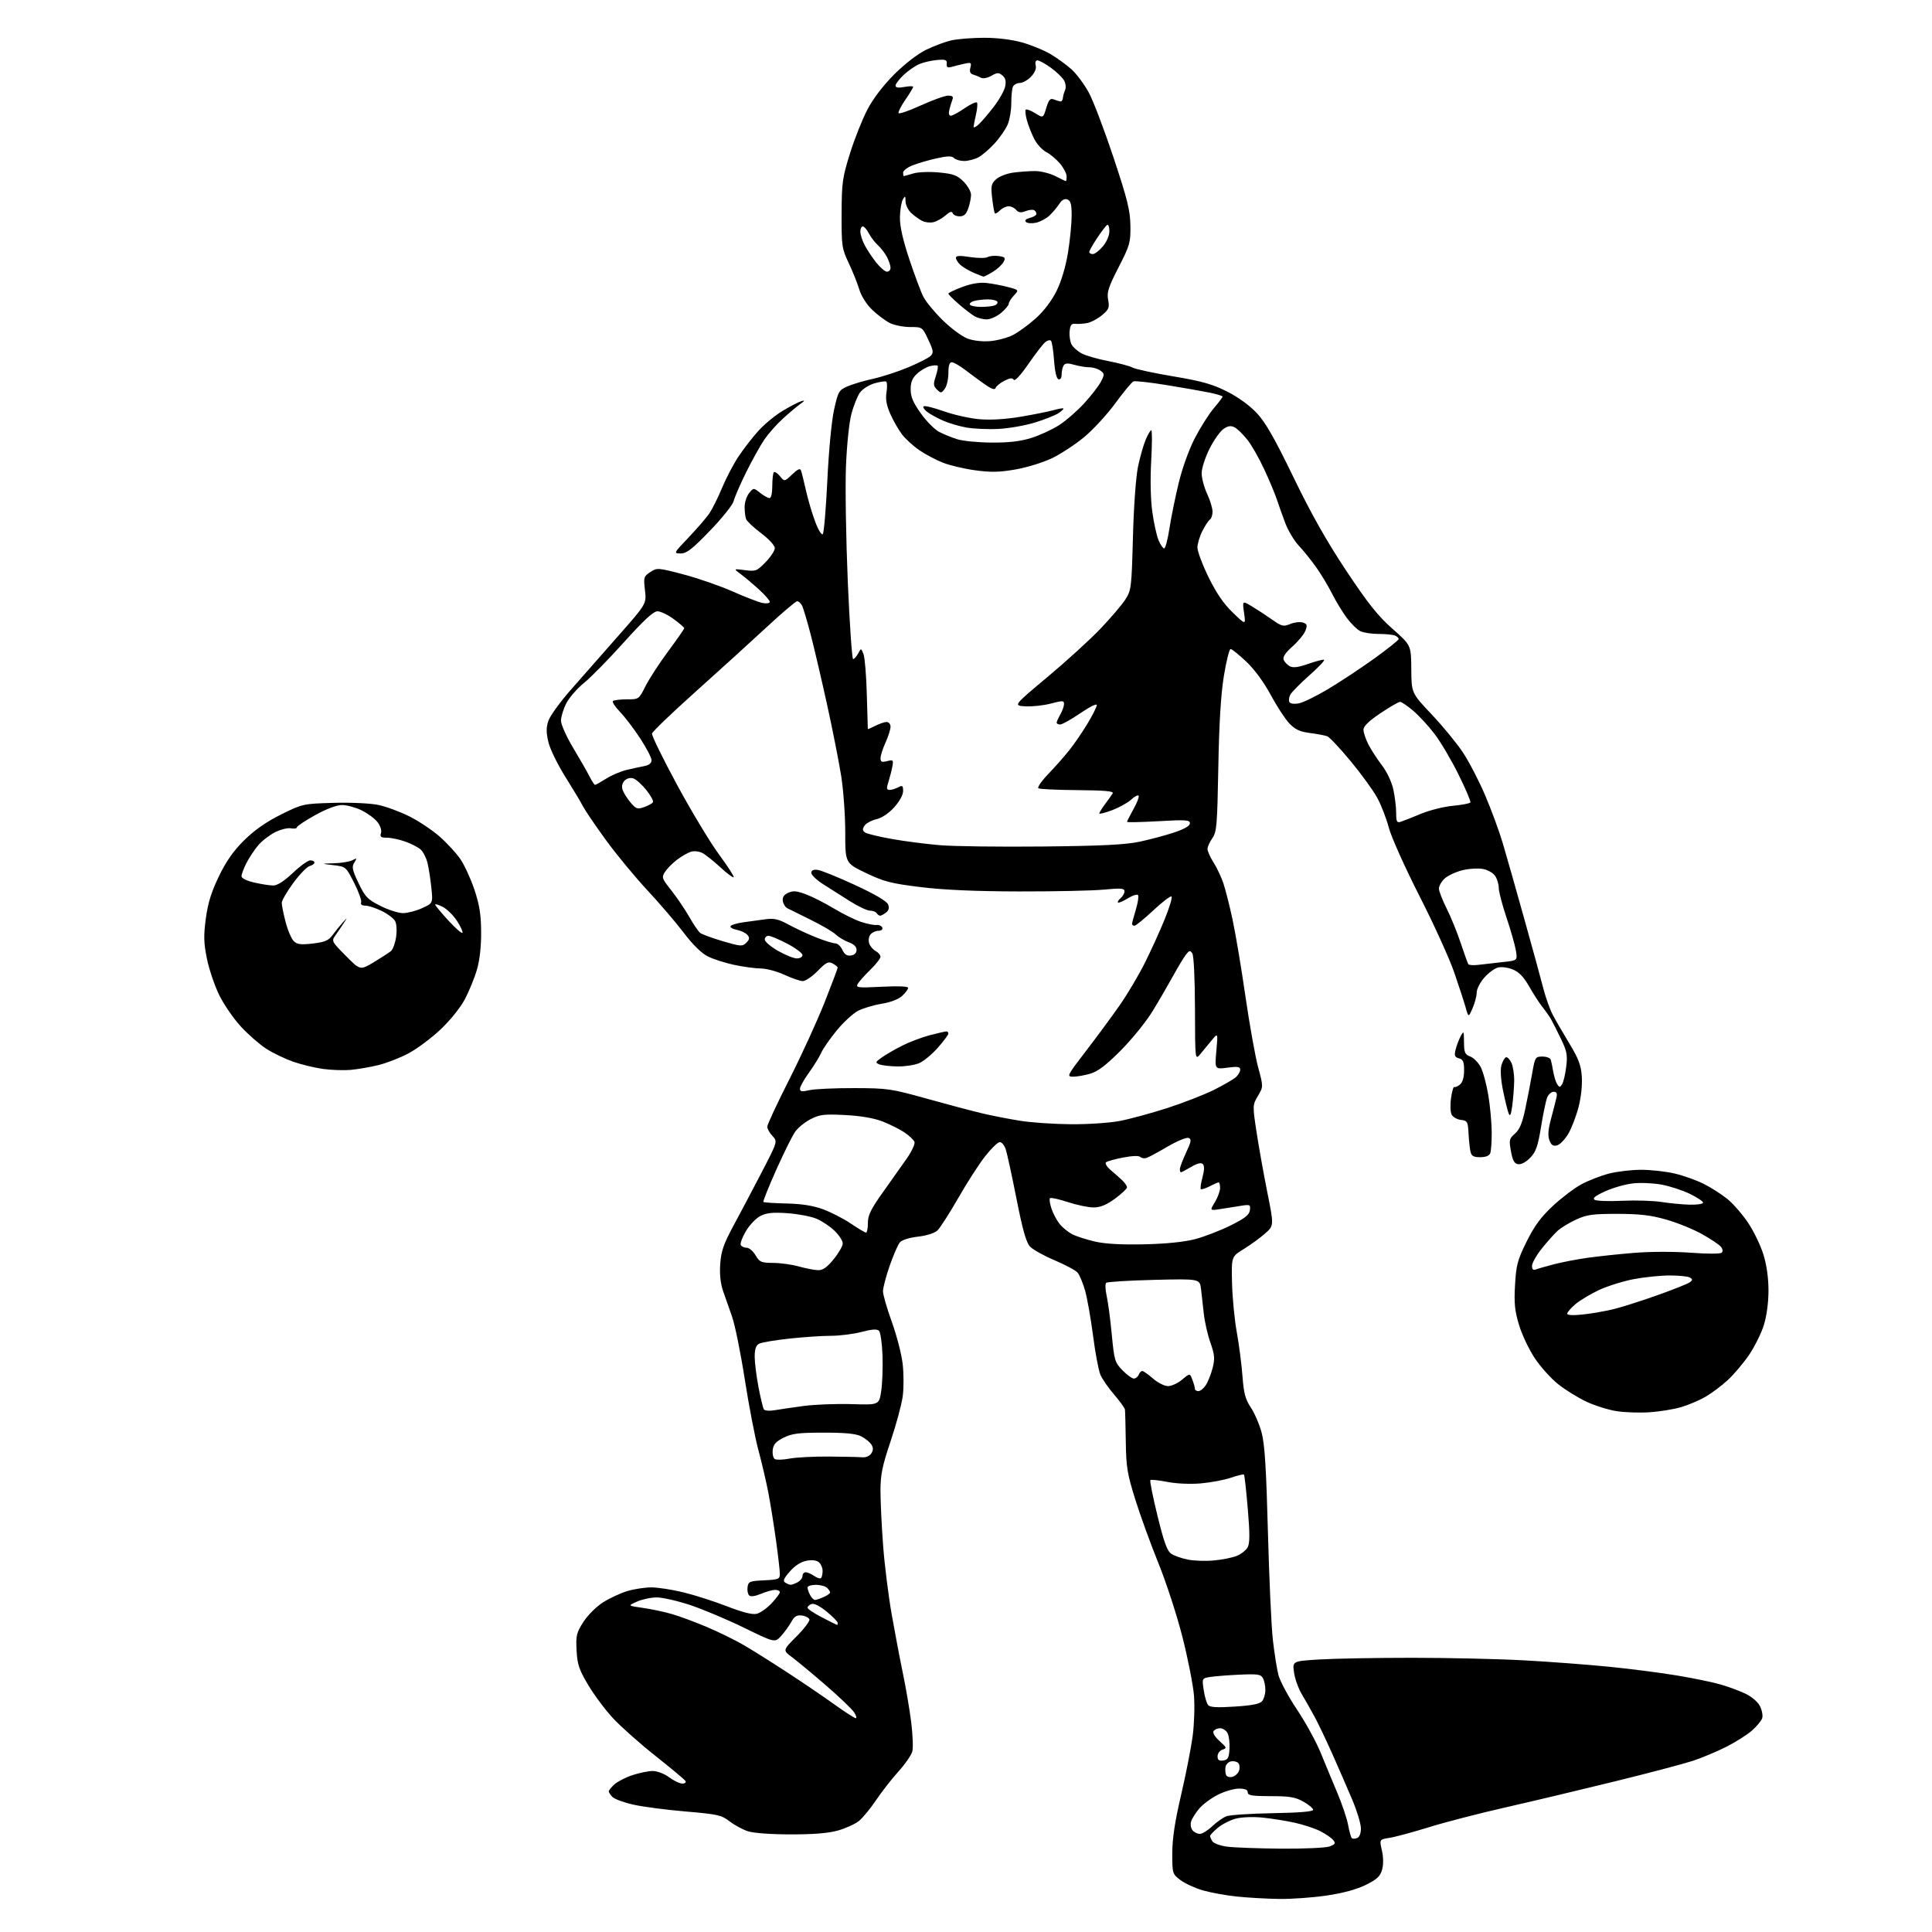 <?xml version="1.0" encoding="UTF-8" standalone="no"?>
<svg 
  version="1.1" 
  xmlns="http://www.w3.org/2000/svg" 
  xmlns:xlink="http://www.w3.org/1999/xlink" 
  xmlns:svg="http://www.w3.org/2000/svg"
  xmlns:rdf="http://www.w3.org/1999/02/22-rdf-syntax-ns#"
  xmlns:cc="http://creativecommons.org/ns#"
  xmlns:dc="http://purl.org/dc/elements/1.1/"
  viewBox="0 0 768 768"
  width="768"
  height="768"
>
<style>svg {background-color: white; }</style>"
<path stroke="none" fill="black" fill-rule="evenodd" d="M508.50,754.86C503.55,754.79 495.96,754.36 491.63,753.90C487.31,753.45 481.23,752.34 478.13,751.45C475.03,750.55 471.04,748.71 469.25,747.36C466.05,744.93 466.00,744.78 466.00,736.70C466.01,730.87 467.01,724.20 469.48,713.63C471.39,705.45 473.47,694.88 474.10,690.15C474.73,685.41 474.96,678.12 474.62,673.94C474.27,669.76 472.23,659.40 470.09,650.92C467.95,642.44 463.65,629.20 460.53,621.50C457.41,613.80 453.24,602.33 451.27,596.00C448.10,585.86 447.66,583.14 447.52,573.00C447.43,566.67 447.28,560.96 447.18,560.31C447.08,559.66 445.13,556.97 442.85,554.33C440.57,551.69 438.12,548.14 437.41,546.43C436.69,544.72 435.38,537.74 434.50,530.91C433.61,524.09 432.19,516.02 431.33,513.00C430.47,509.98 429.12,506.76 428.33,505.86C427.54,504.96 423.43,502.76 419.20,500.97C414.96,499.18 410.58,496.73 409.45,495.53C407.93,493.92 406.52,488.91 404.05,476.42C402.21,467.12 400.28,458.26 399.76,456.75C399.23,455.24 398.18,454.00 397.42,454.00C396.65,454.00 394.04,456.53 391.61,459.63C389.18,462.72 384.35,470.22 380.88,476.30C377.40,482.37 373.69,488.14 372.62,489.14C371.48,490.20 368.33,491.20 364.89,491.59C361.44,491.98 358.52,492.91 357.70,493.87C356.95,494.77 355.13,498.95 353.66,503.16C352.20,507.37 351.00,511.93 351.00,513.29C351.00,514.65 352.57,520.09 354.48,525.39C356.40,530.68 358.35,538.18 358.81,542.06C359.27,545.94 359.29,551.81 358.84,555.09C358.39,558.37 356.22,566.42 354.01,572.97C350.69,582.84 350.00,586.22 350.00,592.69C350.01,596.99 350.48,606.80 351.06,614.50C351.64,622.20 353.19,634.58 354.51,642.00C355.82,649.42 357.83,660.00 358.98,665.50C360.13,671.00 361.58,679.55 362.20,684.50C362.83,689.45 363.04,694.70 362.67,696.17C362.30,697.64 359.83,701.23 357.17,704.17C354.52,707.10 350.48,712.27 348.20,715.66C345.92,719.04 342.84,722.76 341.37,723.92C339.89,725.09 336.24,726.75 333.24,727.62C329.49,728.71 323.67,729.20 314.47,729.20C306.57,729.20 299.58,728.69 297.32,727.96C295.22,727.28 291.93,725.49 290.00,724.00C286.81,721.52 285.27,721.18 272.50,720.09C264.80,719.44 255.46,718.21 251.74,717.37C248.02,716.53 244.31,715.16 243.49,714.35C242.67,713.53 242.00,712.52 242.00,712.10C242.00,711.69 243.01,710.43 244.25,709.31C245.49,708.19 248.72,706.53 251.43,705.64C254.14,704.74 257.76,704.00 259.48,704.00C261.25,704.00 264.09,705.09 266.00,706.50C267.86,707.88 270.23,709.00 271.25,709.00C272.28,709.00 272.83,708.54 272.48,707.97C272.13,707.40 266.77,702.92 260.57,698.01C254.37,693.10 246.77,686.35 243.68,683.02C240.59,679.68 236.14,673.73 233.80,669.78C230.17,663.67 229.49,661.65 229.20,656.06C228.89,650.14 229.16,649.03 231.91,644.74C233.63,642.07 237.07,638.64 239.74,636.95C242.36,635.29 246.72,633.27 249.43,632.46C252.14,631.66 256.42,631.00 258.93,631.01C261.44,631.01 267.10,631.88 271.50,632.94C275.90,634.00 283.73,636.50 288.90,638.50C295.30,640.98 299.11,641.94 300.84,641.50C302.25,641.15 304.88,639.29 306.70,637.36C308.51,635.43 310.00,633.44 310.00,632.93C310.00,632.42 309.15,632.00 308.12,632.00C307.09,632.00 304.56,632.71 302.49,633.57C300.11,634.56 298.39,634.79 297.78,634.18C297.26,633.66 296.98,632.17 297.17,630.87C297.47,628.70 298.04,628.47 303.75,628.20C309.50,627.93 310.00,627.72 310.00,625.63C310.00,624.37 309.32,618.43 308.49,612.42C307.66,606.42 306.29,597.90 305.45,593.50C304.61,589.10 302.83,581.45 301.49,576.50C300.15,571.55 297.71,558.87 296.06,548.32C294.42,537.77 292.13,526.52 290.98,523.32C289.84,520.12 288.21,515.48 287.37,513.00C286.39,510.08 286.01,506.33 286.31,502.32C286.67,497.36 287.69,494.41 291.52,487.32C294.15,482.47 299.18,472.94 302.71,466.14C309.13,453.77 309.13,453.77 307.07,451.57C305.93,450.36 305.00,448.70 305.00,447.88C305.00,447.05 308.97,438.53 313.83,428.94C318.68,419.35 324.98,405.58 327.83,398.35C330.67,391.12 333.00,384.95 333.00,384.64C333.00,384.33 332.10,383.59 331.00,383.00C329.29,382.09 328.40,382.53 325.04,385.96C322.86,388.18 320.21,390.00 319.14,390.00C318.07,390.00 314.79,388.88 311.85,387.51C308.91,386.14 304.70,385.01 302.50,384.99C300.30,384.98 295.51,384.33 291.86,383.56C288.20,382.78 283.44,381.25 281.28,380.14C278.82,378.89 275.27,375.39 271.82,370.82C268.77,366.79 262.25,359.17 257.32,353.87C252.39,348.58 244.96,339.58 240.81,333.87C236.67,328.17 232.58,322.15 231.73,320.50C230.89,318.85 227.72,313.57 224.70,308.76C221.68,303.95 218.67,297.78 218.01,295.05C217.10,291.25 217.09,289.25 217.98,286.55C218.63,284.61 222.62,279.08 226.86,274.26C231.10,269.44 239.62,259.76 245.79,252.75C257.02,240.01 257.02,240.01 256.38,234.61C255.78,229.50 255.90,229.11 258.51,227.40C261.20,225.64 261.51,225.66 271.74,228.35C277.51,229.87 286.33,232.93 291.36,235.17C296.39,237.40 301.74,239.45 303.25,239.72C304.76,240.00 306.00,239.78 306.00,239.24C306.00,238.70 304.09,236.51 301.75,234.37C299.41,232.23 296.15,229.48 294.50,228.26C291.50,226.05 291.50,226.05 296.09,226.64C300.42,227.19 300.89,227.01 304.34,223.46C306.35,221.39 308.00,218.88 308.00,217.88C308.00,216.85 305.65,214.29 302.59,211.98C299.61,209.73 296.91,207.20 296.59,206.36C296.26,205.52 296.00,203.35 296.00,201.53C296.00,199.71 296.80,197.24 297.77,196.04C299.54,193.85 299.54,193.85 302.18,195.93C303.63,197.07 305.31,198.00 305.91,198.00C306.55,198.00 307.00,195.99 307.00,193.17C307.00,190.51 307.28,188.05 307.62,187.71C307.97,187.37 309.06,188.08 310.05,189.29C311.84,191.50 311.84,191.50 314.89,188.59C317.17,186.42 318.07,186.04 318.43,187.09C318.71,187.87 319.59,191.45 320.40,195.05C321.21,198.65 322.85,204.21 324.05,207.39C325.24,210.58 326.59,212.81 327.06,212.34C327.52,211.88 328.34,202.28 328.88,191.00C329.45,179.04 330.57,167.31 331.56,162.84C333.17,155.61 333.47,155.09 336.88,153.59C338.87,152.72 343.43,151.37 347.00,150.59C350.57,149.81 356.88,147.76 361.00,146.04C365.12,144.31 369.15,142.26 369.93,141.48C371.18,140.25 371.06,139.40 369.01,135.03C366.66,130.00 366.66,130.00 361.78,130.00C359.10,130.00 355.46,129.28 353.70,128.39C351.94,127.50 348.80,125.15 346.72,123.16C344.45,120.98 342.39,117.73 341.57,115.02C340.81,112.53 338.91,107.80 337.35,104.50C334.65,98.81 334.51,97.81 334.55,85.00C334.60,72.61 334.87,70.63 337.88,61.00C339.68,55.22 342.81,47.36 344.82,43.52C347.13,39.13 351.10,33.94 355.52,29.52C359.69,25.37 364.84,21.39 368.15,19.79C371.22,18.29 375.70,16.62 378.11,16.06C380.53,15.50 386.33,15.04 391.02,15.02C396.28,15.01 402.07,15.70 406.14,16.83C409.78,17.84 414.88,19.91 417.50,21.45C420.11,22.98 423.93,25.75 425.98,27.60C428.02,29.45 431.15,33.68 432.92,36.99C434.68,40.31 439.08,51.91 442.69,62.76C448.19,79.31 449.27,83.66 449.35,89.70C449.45,96.43 449.14,97.51 444.65,106.26C440.60,114.16 439.94,116.19 440.50,119.16C441.08,122.26 440.80,122.99 438.11,125.26C436.42,126.67 433.80,128.08 432.27,128.39C430.75,128.70 428.60,128.85 427.50,128.73C425.92,128.55 425.43,129.18 425.19,131.70C425.02,133.47 425.37,135.82 425.97,136.94C426.57,138.06 428.43,139.69 430.10,140.55C431.77,141.42 436.51,142.77 440.62,143.55C444.74,144.34 449.06,145.50 450.23,146.12C451.40,146.75 458.69,148.32 466.43,149.62C477.70,151.50 481.94,152.70 487.73,155.62C492.17,157.85 496.76,161.17 499.60,164.21C503.08,167.93 506.70,174.27 514.20,189.76C521.24,204.32 527.41,215.23 535.19,226.93C543.84,239.94 547.79,244.90 553.58,250.00C560.94,256.50 560.94,256.50 561.01,266.00C561.08,275.50 561.08,275.50 569.12,284.00C573.54,288.68 579.13,295.48 581.54,299.12C583.95,302.76 587.92,310.41 590.36,316.12C592.79,321.83 595.93,330.32 597.32,335.00C598.71,339.68 602.55,353.18 605.85,365.00C609.16,376.82 612.61,389.43 613.52,393.00C614.43,396.57 616.13,401.30 617.29,403.50C618.46,405.70 621.44,410.83 623.90,414.90C627.48,420.79 628.48,423.45 628.79,427.90C629.03,431.19 628.51,436.18 627.52,440.00C626.60,443.57 624.77,448.36 623.46,450.63C622.14,452.89 620.12,455.00 618.98,455.30C617.40,455.71 616.65,455.22 615.92,453.29C615.22,451.46 615.41,449.01 616.59,444.62C617.49,441.25 618.46,437.49 618.73,436.25C619.09,434.63 618.78,434.00 617.60,434.00C616.69,434.00 615.54,435.01 615.03,436.25C614.53,437.49 613.43,442.74 612.59,447.91C611.34,455.64 610.57,457.84 608.31,460.20C606.68,461.90 604.72,462.96 603.53,462.79C601.97,462.57 601.31,461.39 600.63,457.64C599.81,453.16 599.94,452.61 602.22,450.64C604.02,449.08 605.12,446.48 606.28,441.00C607.15,436.88 608.40,430.46 609.05,426.75C610.19,420.23 610.33,420.00 613.14,420.00C614.75,420.00 616.24,420.56 616.45,421.25C616.67,421.94 617.11,424.07 617.44,426.00C617.76,427.93 618.47,430.18 619.01,431.00C619.89,432.33 620.11,432.33 620.96,431.01C621.49,430.19 622.22,427.08 622.59,424.11C623.17,419.46 622.89,417.92 620.57,413.10C619.08,410.02 617.33,406.54 616.68,405.38C616.03,404.21 614.47,401.96 613.20,400.38C611.94,398.79 609.55,395.10 607.89,392.17C605.76,388.42 603.85,386.42 601.43,385.40C599.53,384.61 596.87,384.25 595.50,384.59C594.14,384.93 591.67,386.75 590.01,388.64C588.35,390.53 587.00,393.19 587.00,394.57C587.00,395.94 586.27,398.74 585.37,400.78C583.74,404.50 583.74,404.50 582.62,400.49C582.00,398.29 579.95,391.99 578.05,386.49C576.16,381.00 569.93,367.30 564.21,356.07C558.48,344.82 553.03,332.65 552.07,329.00C551.11,325.35 549.04,320.01 547.47,317.13C545.90,314.24 541.16,307.70 536.92,302.59C532.69,297.48 528.51,293.03 527.63,292.69C526.75,292.35 523.66,291.76 520.76,291.39C516.66,290.85 514.84,290.00 512.50,287.54C510.85,285.80 507.52,280.69 505.10,276.19C502.38,271.14 498.67,266.08 495.41,263.00C492.50,260.25 489.70,258.00 489.19,258.00C488.67,258.00 487.46,262.84 486.50,268.75C485.31,276.13 484.61,287.50 484.30,305.00C483.88,328.11 483.66,330.75 481.92,333.21C480.86,334.70 480.00,336.62 480.00,337.48C480.00,338.34 481.08,340.75 482.40,342.84C483.72,344.93 485.47,348.64 486.30,351.07C487.12,353.51 488.76,359.97 489.94,365.44C491.12,370.90 493.43,384.63 495.06,395.94C496.70,407.25 498.98,419.98 500.12,424.24C502.21,431.97 502.21,431.97 500.05,435.65C497.90,439.28 497.90,439.42 499.48,449.91C500.36,455.73 502.29,466.51 503.76,473.86C506.44,487.21 506.44,487.21 502.86,490.36C500.90,492.09 497.09,494.86 494.39,496.52C489.50,499.54 489.50,499.54 489.75,510.02C489.89,515.78 490.74,524.55 491.63,529.50C492.53,534.45 493.55,542.33 493.90,547.00C494.42,553.92 495.04,556.24 497.22,559.50C498.70,561.70 500.64,566.20 501.52,569.50C502.75,574.05 503.35,583.60 504.02,609.00C504.51,627.42 505.39,646.74 505.99,651.92C506.58,657.11 507.56,663.33 508.17,665.75C508.78,668.17 512.07,674.34 515.49,679.45C518.91,684.56 523.16,692.29 524.93,696.62C526.70,700.96 529.70,708.16 531.58,712.62C533.47,717.09 535.41,722.85 535.89,725.42C536.37,727.99 537.02,730.35 537.34,730.67C537.65,730.99 538.61,730.98 539.46,730.65C540.42,730.29 540.99,728.83 540.98,726.78C540.97,724.98 539.44,719.90 537.58,715.50C535.72,711.10 532.19,703.00 529.75,697.50C527.31,692.00 524.09,685.25 522.60,682.50C521.11,679.75 518.79,675.65 517.44,673.38C516.10,671.12 514.72,667.26 514.39,664.79C513.77,660.32 513.77,660.32 524.54,659.66C530.46,659.30 547.05,659.00 561.41,659.00C575.76,659.00 595.83,659.46 606.00,660.02C616.17,660.58 631.48,661.73 640.00,662.59C648.52,663.45 660.67,665.02 667.00,666.09C673.33,667.15 680.95,668.73 683.93,669.60C686.92,670.46 691.33,672.08 693.73,673.21C696.27,674.41 698.71,676.48 699.59,678.18C700.42,679.79 700.83,681.95 700.50,682.99C700.17,684.03 698.33,686.26 696.40,687.95C694.48,689.64 689.87,692.55 686.16,694.42C682.45,696.29 676.51,698.78 672.96,699.95C669.41,701.12 655.48,704.80 642.00,708.11C628.52,711.43 608.95,716.09 598.50,718.46C588.05,720.83 574.33,724.38 568.00,726.35C561.67,728.32 554.66,730.21 552.41,730.56C548.32,731.20 548.32,731.20 549.32,735.56C549.94,738.26 549.97,741.16 549.41,743.20C548.68,745.85 547.41,747.04 543.00,749.24C539.44,751.02 533.98,752.52 527.50,753.49C522.00,754.31 513.45,754.93 508.50,754.86zM509.18,734.87C518.43,734.94 527.06,734.55 528.54,733.98C530.82,733.12 531.03,732.74 529.93,731.41C529.22,730.55 526.93,728.98 524.84,727.92C522.75,726.85 518.22,725.35 514.77,724.58C511.32,723.81 505.51,722.89 501.86,722.52C497.96,722.14 493.54,722.32 491.15,722.96C488.92,723.56 485.72,725.21 484.05,726.62C482.37,728.02 481.01,729.48 481.02,729.84C481.02,730.20 481.44,731.15 481.95,731.95C482.45,732.74 485.03,733.69 487.68,734.06C490.33,734.43 500.01,734.79 509.18,734.87zM476.97,729.00C477.93,729.00 480.13,727.63 481.88,725.96C483.63,724.30 486.17,722.50 487.54,721.99C488.90,721.47 497.21,720.92 506.01,720.77C516.49,720.59 522.00,720.13 522.00,719.43C522.00,718.85 520.25,717.39 518.11,716.18C514.91,714.38 512.63,714.00 505.11,714.00C497.68,714.00 496.00,713.72 496.00,712.50C496.00,711.45 494.94,711.00 492.47,711.00C490.52,711.00 486.76,712.10 484.10,713.45C481.44,714.80 478.11,717.27 476.70,718.95C475.29,720.62 473.84,722.91 473.49,724.04C473.13,725.17 473.38,726.75 474.04,727.55C474.70,728.35 476.02,729.00 476.97,729.00zM489.91,706.31C491.02,706.02 492.22,704.89 492.57,703.79C492.91,702.70 492.75,701.35 492.21,700.81C491.66,700.26 490.38,699.97 489.37,700.17C488.35,700.36 487.37,701.33 487.18,702.32C486.99,703.31 487.07,704.73 487.35,705.48C487.66,706.29 488.71,706.63 489.91,706.31zM486.25,699.82C488.14,699.55 488.54,698.81 488.74,695.17C488.88,692.79 488.52,689.98 487.96,688.92C487.39,687.86 486.07,687.00 485.02,687.00C483.98,687.00 482.79,687.52 482.40,688.16C481.98,688.84 482.99,690.49 484.80,692.11C487.67,694.67 487.76,694.94 485.96,695.51C484.87,695.86 484.00,697.03 484.00,698.14C484.00,699.64 484.56,700.06 486.25,699.82zM340.17,683.00C340.65,683.00 340.35,681.94 339.50,680.64C338.65,679.35 333.58,674.50 328.23,669.88C322.88,665.26 316.84,660.24 314.82,658.74C311.13,656.00 311.13,656.00 316.64,650.49C319.68,647.45 321.97,644.42 321.75,643.74C321.53,643.06 320.17,642.36 318.73,642.19C316.72,641.95 315.76,642.53 314.58,644.69C313.74,646.24 311.92,648.75 310.55,650.27C308.05,653.05 308.05,653.05 295.78,647.06C289.02,643.76 279.38,639.70 274.35,638.03C269.32,636.36 263.34,635.00 261.07,635.00C258.80,635.00 255.26,635.75 253.22,636.66C249.50,638.31 249.50,638.31 255.46,639.15C258.74,639.61 263.91,640.69 266.96,641.57C270.01,642.44 276.32,644.78 281.00,646.76C285.68,648.75 292.20,651.94 295.50,653.86C298.80,655.77 306.51,660.60 312.63,664.60C318.76,668.59 327.26,674.36 331.53,677.43C335.80,680.49 339.69,683.00 340.17,683.00zM490.88,678.39C497.87,677.94 500.84,677.33 501.75,676.19C502.44,675.33 503.00,673.32 503.00,671.74C503.00,670.16 502.57,668.07 502.05,667.10C501.23,665.57 499.96,665.38 492.80,665.70C488.24,665.91 482.99,666.32 481.15,666.61C477.79,667.13 477.79,667.13 478.49,671.81C478.87,674.39 479.65,677.07 480.23,677.76C481.00,678.70 483.72,678.86 490.88,678.39zM332.75,645.95C332.89,645.98 333.00,645.60 333.00,645.12C333.00,644.64 331.01,642.61 328.58,640.62C325.85,638.38 323.56,637.23 322.58,637.61C321.71,637.94 321.00,638.61 321.00,639.09C321.00,639.57 323.59,641.30 326.75,642.94C329.91,644.57 332.61,645.93 332.75,645.95zM323.99,636.00C324.49,636.00 326.05,635.48 327.45,634.84C328.85,634.20 330.00,633.39 330.00,633.04C330.00,632.69 329.46,631.86 328.80,631.20C328.14,630.54 326.11,630.00 324.30,630.00C322.49,630.00 321.00,630.48 321.00,631.07C321.00,631.65 321.47,633.00 322.04,634.07C322.60,635.13 323.48,636.00 323.99,636.00zM314.32,629.98C314.76,629.99 316.00,629.53 317.07,628.96C318.13,628.40 319.00,627.27 319.00,626.46C319.00,625.66 319.57,625.00 320.28,625.00C320.98,625.00 322.50,625.66 323.65,626.46C324.80,627.27 326.02,627.65 326.37,627.30C326.72,626.95 327.00,625.67 327.00,624.46C327.00,623.24 326.33,621.69 325.51,621.01C324.58,620.23 322.74,620.01 320.59,620.42C318.41,620.83 315.99,622.38 313.99,624.67C311.53,627.46 311.12,628.46 312.16,629.12C312.90,629.59 313.87,629.98 314.32,629.98zM482.50,620.31C485.80,620.02 489.93,619.19 491.67,618.47C493.41,617.76 495.35,616.21 495.99,615.03C496.84,613.42 496.85,609.58 496.01,599.72C495.40,592.49 494.72,586.39 494.50,586.17C494.29,585.95 491.95,586.51 489.30,587.42C486.66,588.32 481.26,589.33 477.31,589.67C473.08,590.03 467.58,589.78 463.96,589.07C460.58,588.41 457.57,588.09 457.29,588.38C457.00,588.66 458.28,595.06 460.13,602.59C462.72,613.15 463.98,616.60 465.62,617.67C466.78,618.43 469.71,619.46 472.12,619.95C474.53,620.45 479.20,620.61 482.50,620.31zM313.83,579.82C316.40,579.32 323.45,578.96 329.50,579.00C335.55,579.05 341.57,579.18 342.87,579.30C344.21,579.41 345.73,578.74 346.36,577.75C347.18,576.48 347.19,575.52 346.40,574.25C345.80,573.29 344.01,571.83 342.41,571.00C340.30,569.91 336.21,569.50 327.50,569.50C317.50,569.50 314.83,569.83 311.50,571.50C308.42,573.04 307.42,574.17 307.17,576.39C306.99,577.98 307.36,579.60 308.00,580.00C308.63,580.39 311.26,580.31 313.83,579.82zM655.69,561.40C651.74,561.66 645.84,561.46 642.58,560.95C639.32,560.44 633.92,558.74 630.58,557.17C627.24,555.59 622.20,552.47 619.39,550.24C616.58,548.01 612.42,543.38 610.13,539.96C607.85,536.54 605.02,530.60 603.86,526.76C602.13,521.06 601.83,518.11 602.25,510.80C602.70,502.85 603.23,500.88 606.86,493.54C609.94,487.33 612.54,483.79 617.27,479.38C620.74,476.15 625.85,472.28 628.62,470.78C631.38,469.29 636.30,467.38 639.53,466.53C642.77,465.69 648.59,465.01 652.46,465.01C656.33,465.02 662.32,465.69 665.77,466.51C669.22,467.32 674.39,469.17 677.27,470.61C680.15,472.05 684.37,474.76 686.67,476.62C688.96,478.48 692.67,482.74 694.91,486.10C697.15,489.45 699.89,495.13 700.99,498.71C702.28,502.87 703.00,508.02 703.00,513.02C703.00,517.78 702.28,523.12 701.16,526.73C700.15,529.98 697.51,535.30 695.29,538.57C693.08,541.83 689.26,546.35 686.82,548.60C684.37,550.85 680.38,553.85 677.94,555.26C675.50,556.67 671.11,558.53 668.19,559.38C665.27,560.23 659.65,561.14 655.69,561.40zM307.88,560.59C309.87,560.25 315.10,559.48 319.50,558.89C323.90,558.31 332.44,557.98 338.48,558.16C349.46,558.50 349.46,558.50 350.29,553.00C350.75,549.98 350.98,543.58 350.81,538.80C350.64,534.01 350.01,529.61 349.42,529.02C348.64,528.24 346.67,528.37 342.46,529.47C339.23,530.31 333.77,531.00 330.33,531.00C326.89,531.00 319.45,531.50 313.79,532.11C308.13,532.72 302.71,533.64 301.75,534.15C300.51,534.80 300.00,536.29 300.00,539.29C300.00,541.60 300.68,547.03 301.50,551.35C302.33,555.67 303.29,559.65 303.63,560.21C303.99,560.79 305.80,560.95 307.88,560.59zM476.38,553.00C477.15,553.00 478.48,551.92 479.35,550.59C480.21,549.27 481.42,546.20 482.04,543.78C482.98,540.03 482.84,538.51 481.14,533.67C480.04,530.53 478.87,525.39 478.53,522.23C478.20,519.08 477.70,514.66 477.43,512.41C476.93,508.33 476.93,508.33 458.71,508.77C448.70,509.02 440.14,509.55 439.71,509.95C439.28,510.35 439.37,512.69 439.92,515.15C440.47,517.61 441.39,524.52 441.95,530.51C442.93,540.77 443.17,541.58 446.19,544.70C447.95,546.51 449.99,548.00 450.73,548.00C451.46,548.00 452.32,547.33 452.64,546.50C452.95,545.67 453.60,545.00 454.07,545.00C454.54,545.00 456.47,546.35 458.35,548.00C460.23,549.65 462.91,551.00 464.31,551.00C465.70,551.00 468.23,549.84 469.92,548.42C472.99,545.83 472.99,545.83 473.99,548.48C474.55,549.94 475.00,551.55 475.00,552.07C475.00,552.58 475.62,553.00 476.38,553.00zM629.25,522.53C632.69,522.16 638.20,521.20 641.50,520.39C644.80,519.58 652.67,517.07 659.00,514.81C665.33,512.56 671.08,510.25 671.80,509.69C672.86,508.86 672.86,508.53 671.80,507.85C671.08,507.40 667.50,507.02 663.84,507.02C660.17,507.01 653.69,507.67 649.42,508.48C645.16,509.30 638.93,511.25 635.58,512.82C632.24,514.40 628.04,516.92 626.25,518.43C624.46,519.94 623.00,521.63 623.00,522.19C623.00,522.83 625.27,522.95 629.25,522.53zM325.13,504.91C327.08,504.98 328.69,503.86 331.38,500.58C333.37,498.15 335.00,495.31 335.00,494.28C335.00,493.24 333.54,490.98 331.75,489.25C329.96,487.52 326.71,485.35 324.52,484.44C322.33,483.53 317.13,482.55 312.97,482.26C307.14,481.86 304.67,482.12 302.24,483.38C300.50,484.28 297.90,487.02 296.46,489.48C295.02,491.93 294.13,494.40 294.48,494.97C294.83,495.54 295.89,496.00 296.84,496.00C297.79,496.00 299.37,497.35 300.34,499.00C301.94,501.72 302.61,502.00 307.31,502.02C310.16,502.03 314.75,502.66 317.50,503.43C320.25,504.20 323.68,504.86 325.13,504.91zM610.53,504.63C611.37,504.30 614.66,503.37 617.83,502.54C621.00,501.72 626.94,500.58 631.03,500.00C635.12,499.42 643.48,498.53 649.61,498.03C656.03,497.51 665.57,497.49 672.13,497.98C678.62,498.47 683.89,498.46 684.41,497.96C684.95,497.44 684.81,496.47 684.06,495.58C683.37,494.74 680.00,492.49 676.57,490.57C673.13,488.65 666.76,486.06 662.41,484.82C656.28,483.06 651.92,482.55 643.00,482.53C633.11,482.52 630.80,482.83 626.51,484.81C623.77,486.07 620.45,488.09 619.13,489.30C617.81,490.51 614.99,493.68 612.87,496.34C610.74,499.00 609.00,502.09 609.00,503.20C609.00,504.60 609.47,505.03 610.53,504.63zM455.00,494.63C463.68,494.43 470.85,493.69 475.10,492.57C478.73,491.62 485.03,489.18 489.10,487.17C494.83,484.33 496.58,482.96 496.84,481.11C497.16,478.85 496.95,478.75 493.34,479.32C491.23,479.66 487.56,480.24 485.18,480.61C480.86,481.28 480.86,481.28 482.93,477.89C484.06,476.03 484.99,473.49 485.00,472.25C485.00,471.01 484.75,470.00 484.45,470.00C484.15,470.00 482.53,470.71 480.86,471.57C479.18,472.44 477.60,472.93 477.34,472.67C477.08,472.41 477.38,470.30 478.01,467.97C478.77,465.13 478.82,463.42 478.14,462.74C477.46,462.06 475.94,462.43 473.51,463.86C471.52,465.04 469.69,466.00 469.44,466.00C469.20,466.00 469.00,465.44 469.01,464.75C469.02,464.06 470.13,461.12 471.48,458.21C473.55,453.77 473.71,452.83 472.47,452.35C471.65,452.04 467.95,453.56 464.24,455.73C460.53,457.91 456.77,459.95 455.87,460.26C454.98,460.58 453.83,460.43 453.32,459.92C452.75,459.35 450.10,459.43 446.44,460.14C443.18,460.77 440.11,461.63 439.64,462.05C439.17,462.47 440.03,463.87 441.56,465.16C443.09,466.45 445.17,468.29 446.17,469.25C447.18,470.21 448.00,471.45 448.00,471.99C448.00,472.53 445.86,474.55 443.25,476.47C439.86,478.95 437.43,479.96 434.77,479.98C432.72,479.99 428.10,479.03 424.50,477.85C420.90,476.67 417.70,475.97 417.38,476.29C417.06,476.60 417.32,478.44 417.96,480.37C418.59,482.30 420.03,485.04 421.15,486.46C422.26,487.88 424.54,489.75 426.21,490.61C427.87,491.47 432.00,492.80 435.37,493.56C439.45,494.49 446.01,494.84 455.00,494.63zM344.25,489.98C344.66,489.99 345.00,488.27 345.00,486.16C345.00,483.07 346.17,480.68 350.99,473.91C354.29,469.28 358.58,463.21 360.53,460.42C362.47,457.62 363.82,454.69 363.52,453.92C363.22,453.14 361.45,451.46 359.59,450.19C357.73,448.93 353.80,446.96 350.86,445.81C347.35,444.46 342.20,443.57 335.95,443.25C327.62,442.82 325.88,443.02 322.29,444.85C320.02,446.01 317.25,448.25 316.12,449.83C315.00,451.41 311.60,458.25 308.56,465.04C305.53,471.83 303.23,477.57 303.46,477.79C303.69,478.02 307.84,478.30 312.69,478.41C318.77,478.55 323.27,479.26 327.22,480.72C330.36,481.88 335.31,484.43 338.22,486.39C341.12,488.36 343.84,489.97 344.25,489.98zM671.75,478.88C674.64,478.95 677.00,478.58 677.00,478.07C677.00,477.56 674.64,475.99 671.75,474.58C668.86,473.17 663.80,471.52 660.50,470.91C657.20,470.29 652.03,470.08 649.01,470.43C645.99,470.79 641.05,472.20 638.03,473.59C634.09,475.39 632.93,476.34 633.91,476.95C634.67,477.41 639.61,477.59 644.89,477.33C650.18,477.08 657.20,477.30 660.50,477.81C663.80,478.33 668.86,478.81 671.75,478.88zM588.41,460.00C585.73,460.00 584.93,459.54 584.53,457.75C584.25,456.51 583.91,453.25 583.76,450.50C583.52,445.86 583.30,445.48 580.75,445.18C579.24,445.01 577.58,444.08 577.06,443.11C576.54,442.14 576.43,439.17 576.81,436.51C577.19,433.85 577.77,431.86 578.10,432.09C578.42,432.31 579.44,431.88 580.35,431.13C581.41,430.24 582.00,428.24 582.00,425.49C582.00,422.05 581.61,421.13 579.96,420.70C578.29,420.26 578.04,419.66 578.60,417.33C578.97,415.77 579.87,413.38 580.60,412.00C581.86,409.61 581.92,409.71 581.96,414.27C581.99,418.40 582.33,419.18 584.45,419.98C585.80,420.49 587.68,422.40 588.62,424.21C589.56,426.02 590.93,431.10 591.65,435.50C592.37,439.90 592.97,446.50 592.98,450.17C592.99,453.84 592.73,457.55 592.39,458.42C592.01,459.43 590.57,460.00 588.41,460.00zM425.66,446.90C432.43,446.96 441.08,446.38 445.16,445.59C449.20,444.82 457.68,442.51 464.00,440.47C470.32,438.43 478.65,435.18 482.50,433.27C486.35,431.35 490.29,429.08 491.25,428.23C492.21,427.38 493.00,426.03 493.00,425.22C493.00,424.02 492.03,423.87 487.94,424.41C482.87,425.09 482.87,425.09 483.52,417.79C484.17,410.50 484.17,410.50 481.70,413.50C480.35,415.15 478.30,417.62 477.15,419.00C475.07,421.50 475.07,421.50 475.02,401.00C474.99,389.03 474.55,379.88 473.97,379.00C473.10,377.70 472.75,377.77 471.41,379.50C470.56,380.60 468.25,384.43 466.29,388.00C464.32,391.57 460.66,397.88 458.14,402.00C455.62,406.12 449.95,413.13 445.53,417.57C439.66,423.46 436.39,425.95 433.38,426.82C431.12,427.47 428.05,428.00 426.56,428.00C423.95,428.00 424.13,427.63 431.72,417.75C436.05,412.11 442.10,403.90 445.17,399.50C448.24,395.10 452.77,387.45 455.23,382.50C457.69,377.55 461.21,369.80 463.04,365.27C464.88,360.75 466.08,356.75 465.71,356.38C465.35,356.02 462.10,358.48 458.49,361.86C454.88,365.24 451.49,368.00 450.96,368.00C450.43,368.00 450.00,367.66 450.01,367.25C450.02,366.84 450.69,364.31 451.50,361.63C452.31,358.96 452.72,356.36 452.41,355.85C452.10,355.35 450.28,355.90 448.37,357.08C446.46,358.26 444.68,359.02 444.42,358.76C444.16,358.50 444.64,357.72 445.48,357.02C446.31,356.32 447.00,355.10 447.00,354.31C447.00,353.10 445.64,352.99 438.75,353.64C434.21,354.07 419.02,354.39 405.00,354.36C387.71,354.32 375.15,353.76 366.00,352.64C354.22,351.19 351.45,350.48 344.25,347.04C336.00,343.09 336.00,343.09 336.00,330.92C336.00,324.22 335.28,314.18 334.41,308.62C333.53,303.05 331.04,290.40 328.87,280.50C326.69,270.60 323.75,258.00 322.33,252.50C320.90,247.00 319.33,241.71 318.83,240.75C318.34,239.79 317.46,239.00 316.89,239.00C316.32,239.00 310.82,243.67 304.67,249.38C298.53,255.08 285.85,266.60 276.50,274.97C267.15,283.34 259.36,290.82 259.18,291.59C259.00,292.36 263.50,301.56 269.18,312.05C274.86,322.53 282.34,334.95 285.82,339.66C289.29,344.36 291.91,348.43 291.63,348.70C291.36,348.98 288.96,347.19 286.32,344.74C283.67,342.29 280.47,339.74 279.21,339.08C277.95,338.43 275.93,338.19 274.71,338.56C273.50,338.93 271.03,340.33 269.23,341.68C267.43,343.03 265.26,345.20 264.41,346.50C262.93,348.76 263.04,349.11 266.85,353.93C269.04,356.70 272.23,361.41 273.93,364.37C275.62,367.34 277.58,370.23 278.27,370.81C278.96,371.38 283.01,372.87 287.27,374.13C294.48,376.25 295.14,376.29 296.67,374.75C297.97,373.45 298.07,372.79 297.14,371.67C296.49,370.88 294.59,369.97 292.91,369.63C291.24,369.30 290.11,368.63 290.41,368.14C290.71,367.66 292.99,366.98 295.48,366.63C297.96,366.28 301.91,365.74 304.25,365.42C307.69,364.95 309.46,365.36 313.50,367.56C316.25,369.06 321.17,371.34 324.44,372.64C327.71,373.94 331.12,375.00 332.03,375.00C332.94,375.00 334.21,376.16 334.85,377.57C335.69,379.41 336.65,380.05 338.26,379.82C339.69,379.62 340.50,378.81 340.50,377.59C340.50,376.36 339.41,375.29 337.44,374.59C335.75,373.99 333.42,372.60 332.26,371.50C331.09,370.40 326.62,367.77 322.32,365.66C318.02,363.54 313.82,361.47 313.00,361.05C312.18,360.64 311.36,359.33 311.18,358.16C310.96,356.67 311.62,355.67 313.34,354.89C315.31,353.99 316.77,354.13 320.51,355.56C323.10,356.54 328.05,359.07 331.52,361.16C335.00,363.26 339.79,365.63 342.17,366.43C344.55,367.23 347.35,367.80 348.39,367.69C349.43,367.59 350.48,368.06 350.73,368.75C350.98,369.47 350.34,370.00 349.21,370.00C348.13,370.00 346.70,370.65 346.04,371.45C345.38,372.25 345.13,373.83 345.49,374.95C345.84,376.08 347.00,377.47 348.07,378.04C349.13,378.61 350.00,379.64 350.00,380.33C350.00,381.03 348.16,383.37 345.92,385.55C343.68,387.72 341.44,390.24 340.94,391.14C340.13,392.63 341.02,392.73 350.52,392.25C356.99,391.92 361.00,392.08 361.00,392.68C361.00,393.22 359.95,394.64 358.66,395.85C357.21,397.22 354.11,398.41 350.53,399.00C347.35,399.51 343.11,400.78 341.12,401.80C339.13,402.83 335.31,406.33 332.64,409.58C329.97,412.84 327.18,416.85 326.44,418.50C325.71,420.15 323.51,423.72 321.55,426.43C319.60,429.14 318.00,432.00 318.00,432.79C318.00,433.93 318.76,434.05 321.75,433.36C323.81,432.89 331.80,432.52 339.50,432.54C352.83,432.57 354.22,432.77 368.50,436.76C376.75,439.06 386.65,441.69 390.50,442.59C394.35,443.50 401.10,444.82 405.50,445.52C409.90,446.23 418.97,446.85 425.66,446.90zM601.15,439.50C600.66,443.16 600.27,444.00 599.72,442.62C599.30,441.59 598.30,437.54 597.50,433.62C596.60,429.26 596.34,425.36 596.82,423.57C597.25,421.95 598.07,420.48 598.63,420.29C599.19,420.10 600.18,421.11 600.83,422.52C601.47,423.94 601.96,427.21 601.91,429.80C601.86,432.38 601.52,436.75 601.15,439.50zM139.50,425.29C136.75,425.54 131.80,425.38 128.50,424.93C125.20,424.49 119.84,423.19 116.58,422.06C113.33,420.92 108.50,418.60 105.86,416.91C103.22,415.21 98.68,411.25 95.78,408.10C92.87,404.95 89.00,399.33 87.17,395.61C85.34,391.89 83.14,385.40 82.27,381.18C80.98,374.83 80.90,372.05 81.82,365.13C82.65,358.94 84.00,354.58 87.03,348.32C89.98,342.23 92.81,338.21 97.14,333.94C101.23,329.92 105.91,326.66 111.75,323.76C120.24,319.55 120.50,319.50 132.54,319.15C139.47,318.95 147.17,319.31 150.38,319.97C153.48,320.62 159.06,322.67 162.76,324.53C166.47,326.40 171.87,330.00 174.76,332.55C177.66,335.10 181.36,339.11 182.98,341.47C184.61,343.83 187.12,349.29 188.57,353.61C190.60,359.67 191.21,363.49 191.26,370.47C191.30,376.27 190.69,381.65 189.57,385.50C188.61,388.80 186.44,394.10 184.76,397.27C182.99,400.60 178.90,405.68 175.08,409.27C171.44,412.70 165.72,416.96 162.37,418.74C159.02,420.52 153.63,422.61 150.39,423.40C147.15,424.19 142.25,425.03 139.50,425.29zM356.78,423.93C353.88,423.89 350.64,423.52 349.59,423.11C347.84,422.42 347.92,422.19 350.59,420.31C352.19,419.18 355.85,417.07 358.73,415.62C361.61,414.17 366.54,412.31 369.69,411.49C372.84,410.67 375.78,410.00 376.21,410.00C376.64,410.00 377.00,410.39 377.00,410.86C377.00,411.33 375.11,413.87 372.79,416.50C370.48,419.12 367.12,421.89 365.33,422.64C363.53,423.39 359.69,423.97 356.78,423.93zM148.62,382.47C151.62,380.67 154.68,378.68 155.42,378.06C156.17,377.44 157.08,374.94 157.45,372.51C157.83,369.98 157.66,367.24 157.07,366.14C156.50,365.07 154.08,363.25 151.70,362.10C149.32,360.94 146.40,360.00 145.22,360.00C143.87,360.00 143.25,359.52 143.56,358.71C143.83,358.00 142.58,354.51 140.78,350.96C137.51,344.52 137.48,344.50 132.50,343.91C127.50,343.31 127.50,343.31 132.82,343.16C135.74,343.07 139.02,342.52 140.11,341.94C141.92,340.97 141.98,341.06 140.84,342.89C139.77,344.60 140.02,345.81 142.52,351.05C145.15,356.54 146.09,357.52 151.20,360.10C154.36,361.70 158.42,362.99 160.22,362.98C162.02,362.97 165.44,362.08 167.80,361.00C172.11,359.05 172.11,359.05 171.46,352.78C171.10,349.32 170.40,344.88 169.91,342.91C169.41,340.93 168.20,338.58 167.20,337.69C166.21,336.79 163.45,335.37 161.07,334.53C158.70,333.69 155.42,333.00 153.81,333.00C151.40,333.00 150.97,332.66 151.45,331.16C151.79,330.07 151.20,328.25 150.01,326.74C148.90,325.33 146.05,323.24 143.68,322.09C141.31,320.94 137.82,320.01 135.93,320.01C133.81,320.02 129.73,321.56 125.25,324.05C121.26,326.26 118.00,328.44 118.00,328.90C118.00,329.35 116.94,329.52 115.64,329.27C114.34,329.02 111.47,329.74 109.26,330.87C107.06,331.99 104.05,334.34 102.58,336.09C101.11,337.84 99.03,340.99 97.95,343.09C96.88,345.20 96.00,347.54 96.00,348.29C96.00,349.11 98.02,350.12 101.08,350.83C103.87,351.47 107.27,352.00 108.64,352.00C110.24,352.00 112.98,350.24 116.41,347.00C119.31,344.25 122.44,342.00 123.35,342.00C124.26,342.00 125.00,342.40 125.00,342.88C125.00,343.37 124.14,343.99 123.08,344.27C122.03,344.54 119.10,347.57 116.58,350.99C114.06,354.42 112.00,357.98 112.00,358.90C112.00,359.82 112.69,363.26 113.54,366.54C114.39,369.82 115.86,373.23 116.79,374.13C118.17,375.44 119.64,375.62 124.38,375.06C129.12,374.50 130.63,373.86 132.16,371.76C133.20,370.33 134.99,368.11 136.14,366.83C138.23,364.50 138.23,364.50 136.61,367.00C135.72,368.38 134.24,370.54 133.34,371.81C131.72,374.07 131.82,374.26 137.44,379.93C143.18,385.74 143.18,385.74 148.62,382.47zM587.81,383.53C589.84,383.27 594.14,382.78 597.36,382.44C603.23,381.83 603.23,381.83 602.61,377.96C602.27,375.83 600.59,369.90 598.87,364.79C597.16,359.68 595.77,354.38 595.78,353.00C595.80,351.62 595.18,349.51 594.41,348.30C593.61,347.03 591.51,345.81 589.49,345.43C587.55,345.07 583.84,345.30 581.23,345.96C578.63,346.61 575.49,348.09 574.25,349.25C573.01,350.40 572.00,352.18 572.00,353.20C572.00,354.22 573.35,357.72 574.99,360.99C576.64,364.25 579.16,370.42 580.60,374.71C582.03,378.99 583.41,382.84 583.66,383.25C583.91,383.67 585.78,383.79 587.81,383.53zM316.75,380.99C317.99,381.00 319.00,380.39 319.00,379.65C319.00,378.91 316.29,376.89 312.99,375.15C309.68,373.42 306.30,372.00 305.49,372.00C304.67,372.00 304.00,372.67 304.00,373.48C304.00,374.29 306.36,376.31 309.25,377.97C312.14,379.63 315.51,380.99 316.75,380.99zM183.85,370.78C184.04,370.30 183.03,368.14 181.60,365.98C180.18,363.82 177.66,361.36 176.00,360.50C174.35,359.65 173.00,359.24 173.00,359.59C173.00,359.94 175.36,362.80 178.25,365.94C181.14,369.09 183.66,371.27 183.85,370.78zM349.87,364.00C349.46,364.00 348.84,363.55 348.50,363.00C348.16,362.45 346.97,362.00 345.84,362.00C344.72,362.00 341.14,360.31 337.88,358.25C334.61,356.19 329.82,353.14 327.22,351.49C324.63,349.83 322.50,347.80 322.50,346.99C322.50,346.00 323.33,345.59 324.97,345.78C326.32,345.93 333.01,348.63 339.82,351.78C347.77,355.45 352.49,358.22 353.01,359.50C353.57,360.88 353.32,361.88 352.22,362.75C351.34,363.44 350.28,364.00 349.87,364.00zM414.50,336.50C437.91,336.26 447.33,335.79 452.97,334.60C457.08,333.73 463.27,332.08 466.72,330.93C470.84,329.56 473.00,328.30 473.00,327.28C473.00,325.92 471.44,325.82 460.50,326.44C453.62,326.83 448.00,326.95 448.00,326.70C448.00,326.45 449.18,324.15 450.61,321.57C452.05,319.00 452.95,316.62 452.61,316.28C452.27,315.94 450.93,316.65 449.64,317.87C448.34,319.09 444.97,320.96 442.14,322.04C439.31,323.11 437.00,323.70 437.00,323.34C437.00,322.98 438.04,321.30 439.32,319.59C440.60,317.89 441.95,315.98 442.32,315.35C442.81,314.51 439.07,314.17 428.38,314.09C420.34,314.03 413.33,313.70 412.79,313.37C412.25,313.03 414.03,310.45 416.74,307.63C419.46,304.81 423.28,300.48 425.23,298.00C427.19,295.52 430.41,290.80 432.39,287.50C434.37,284.20 436.00,280.94 436.00,280.26C436.00,279.57 433.05,281.04 429.44,283.51C425.83,285.98 422.23,288.00 421.44,288.00C420.65,288.00 420.02,287.66 420.04,287.25C420.05,286.84 420.71,285.38 421.50,284.00C422.29,282.62 422.95,280.78 422.96,279.90C423.00,278.45 422.48,278.43 417.75,279.67C414.86,280.43 410.31,280.93 407.64,280.78C402.78,280.50 402.78,280.50 416.34,269.16C423.79,262.93 433.26,254.31 437.38,250.00C441.49,245.69 445.97,240.44 447.33,238.33C449.70,234.65 449.82,233.65 450.36,213.50C450.69,201.19 451.53,189.60 452.38,185.50C453.19,181.65 454.56,176.81 455.44,174.75C456.31,172.69 457.31,171.00 457.66,171.00C458.01,171.00 457.99,176.51 457.62,183.25C457.20,190.73 457.38,198.61 458.06,203.49C458.67,207.88 459.79,212.95 460.54,214.74C461.28,216.53 462.29,218.00 462.78,218.00C463.26,218.00 464.20,214.46 464.86,210.13C465.52,205.80 467.18,197.64 468.55,192.00C470.02,185.91 472.67,178.60 475.06,174.00C477.28,169.74 480.65,164.44 482.55,162.22C484.45,160.00 486.00,157.95 486.00,157.66C486.00,157.38 483.64,156.66 480.75,156.06C477.86,155.47 470.17,154.12 463.66,153.06C457.14,152.00 451.26,151.35 450.58,151.61C449.91,151.87 446.69,155.74 443.43,160.21C440.17,164.68 434.57,170.76 431.00,173.73C427.43,176.69 421.64,180.49 418.15,182.16C414.66,183.83 408.15,185.84 403.68,186.62C397.27,187.73 393.87,187.80 387.65,186.95C383.30,186.36 377.50,184.99 374.76,183.90C372.02,182.82 367.81,180.59 365.42,178.94C363.02,177.29 359.93,174.47 358.56,172.67C357.18,170.86 355.10,167.22 353.92,164.56C352.38,161.08 351.96,158.67 352.40,155.93C352.73,153.83 352.67,151.93 352.25,151.69C351.84,151.46 349.75,151.77 347.61,152.38C345.46,153.00 342.89,154.63 341.88,156.00C340.88,157.38 339.34,161.20 338.46,164.50C337.54,167.96 336.62,176.85 336.28,185.50C335.96,193.75 336.29,214.34 337.01,231.25C337.74,248.16 338.69,262.00 339.13,262.00C339.57,262.00 340.46,261.00 341.11,259.79C342.30,257.57 342.30,257.57 343.26,260.04C343.78,261.39 344.37,268.57 344.57,276.00C344.77,283.43 344.95,289.62 344.97,289.78C344.98,289.93 346.33,289.36 347.95,288.53C349.57,287.69 351.60,287.00 352.45,287.00C353.30,287.00 354.00,287.85 354.00,288.89C354.00,289.93 353.11,292.74 352.02,295.14C350.93,297.54 350.03,300.34 350.02,301.36C350.00,302.87 350.49,303.09 352.62,302.56C355.05,301.95 355.20,302.10 354.73,304.70C354.45,306.24 353.75,308.96 353.18,310.75C352.32,313.43 352.40,314.00 353.64,314.00C354.46,314.00 356.00,313.53 357.07,312.96C358.74,312.07 359.00,312.27 359.00,314.46C359.00,315.96 357.55,318.60 355.47,320.91C353.28,323.33 350.55,325.14 348.32,325.67C346.33,326.14 344.21,327.32 343.60,328.29C342.75,329.65 342.84,330.27 343.98,330.98C344.79,331.48 349.51,332.62 354.48,333.50C359.44,334.39 368.00,335.50 373.50,335.97C379.00,336.44 397.45,336.68 414.50,336.50zM556.75,326.69C557.71,326.39 561.31,324.98 564.74,323.54C568.18,322.10 573.93,320.65 577.53,320.32C581.12,319.98 584.26,319.38 584.50,318.99C584.75,318.60 582.62,313.61 579.79,307.89C576.96,302.18 572.70,294.95 570.32,291.83C567.95,288.71 564.13,284.55 561.82,282.58C559.52,280.61 557.15,279.00 556.56,279.00C555.96,279.00 552.45,281.03 548.74,283.52C544.14,286.61 542.00,288.68 542.00,290.06C542.00,291.17 542.87,293.79 543.94,295.89C545.01,297.98 547.44,301.73 549.33,304.21C551.37,306.89 553.23,310.83 553.89,313.91C554.50,316.76 555.00,320.93 555.00,323.17C555.00,326.58 555.28,327.15 556.75,326.69zM256.04,320.84C257.67,320.27 259.25,319.40 259.56,318.91C259.86,318.42 258.67,316.22 256.90,314.03C255.14,311.83 252.81,309.76 251.74,309.42C250.59,309.05 249.16,309.41 248.29,310.29C247.36,311.22 247.05,312.57 247.47,313.89C247.84,315.06 249.25,317.33 250.60,318.94C252.82,321.58 253.37,321.77 256.04,320.84zM236.55,312.00C236.82,312.00 238.82,310.88 241.00,309.50C243.17,308.13 246.88,306.56 249.23,306.02C251.58,305.48 254.74,304.79 256.25,304.50C258.02,304.15 259.00,303.33 259.00,302.18C259.00,301.21 256.95,297.28 254.44,293.45C251.94,289.63 248.33,284.90 246.42,282.94C244.52,280.98 243.27,279.06 243.65,278.69C244.02,278.31 246.50,278.00 249.15,278.00C253.96,278.00 253.97,277.99 256.60,272.75C258.05,269.86 262.11,263.62 265.62,258.89C269.13,254.15 272.00,250.02 272.00,249.72C272.00,249.42 270.11,247.78 267.80,246.09C265.49,244.39 262.59,243.00 261.35,243.00C259.74,243.00 255.98,246.47 248.08,255.25C242.02,261.99 234.84,269.30 232.13,271.50C229.41,273.70 226.24,277.35 225.09,279.61C223.94,281.87 223.00,284.96 223.00,286.47C223.00,287.98 225.19,292.88 227.88,297.36C230.56,301.84 233.50,306.96 234.40,308.75C235.31,310.54 236.27,312.00 236.55,312.00zM516.37,279.58C518.09,279.23 523.33,276.67 528.00,273.88C532.67,271.09 540.89,265.66 546.25,261.81C551.61,257.96 556.00,254.45 556.00,254.01C556.00,253.57 555.29,252.94 554.42,252.61C553.55,252.27 550.64,252.00 547.97,252.00C545.29,252.00 542.06,251.52 540.80,250.92C539.53,250.33 537.09,247.94 535.37,245.62C533.64,243.29 531.00,238.94 529.49,235.95C527.99,232.95 525.16,228.25 523.21,225.50C521.26,222.75 518.16,218.90 516.32,216.94C514.47,214.98 512.05,210.93 510.92,207.94C509.79,204.95 508.28,200.70 507.55,198.50C506.83,196.30 504.58,190.93 502.56,186.58C500.54,182.22 497.52,176.92 495.85,174.81C494.17,172.70 491.92,170.49 490.84,169.91C489.35,169.12 488.27,169.25 486.44,170.45C485.10,171.32 482.60,174.84 480.87,178.26C479.14,181.68 477.71,186.06 477.68,187.99C477.65,189.92 478.61,193.61 479.81,196.20C481.02,198.78 482.00,202.01 482.00,203.39C482.00,204.76 481.54,206.16 480.99,206.51C480.43,206.85 479.08,208.89 477.99,211.03C476.89,213.17 476.00,216.15 476.00,217.66C476.00,219.17 477.99,224.48 480.42,229.45C483.51,235.77 486.42,240.01 490.04,243.50C495.23,248.50 495.23,248.50 494.53,243.62C493.84,238.74 493.84,238.74 497.67,241.05C499.78,242.32 503.39,244.69 505.71,246.32C509.53,249.01 510.19,249.16 512.88,248.05C514.52,247.37 516.77,247.11 517.88,247.46C519.60,248.01 519.76,248.50 518.93,250.69C518.39,252.11 516.08,254.93 513.80,256.96C510.98,259.46 509.85,261.16 510.27,262.25C510.61,263.14 511.71,264.31 512.72,264.85C514.03,265.55 516.11,265.28 520.01,263.91C523.01,262.85 525.85,262.12 526.32,262.27C526.79,262.43 524.20,265.19 520.55,268.41C516.91,271.64 513.47,275.12 512.92,276.16C512.36,277.19 512.21,278.53 512.58,279.12C512.97,279.76 514.54,279.94 516.37,279.58zM270.59,220.01C267.70,220.00 267.72,219.96 273.63,213.75C276.91,210.31 280.60,206.05 281.83,204.29C283.07,202.52 285.39,197.91 286.98,194.05C288.57,190.19 291.52,184.55 293.54,181.51C295.55,178.48 299.13,173.86 301.49,171.25C303.85,168.64 308.19,165.06 311.14,163.30C314.09,161.54 317.40,159.82 318.50,159.49C320.09,159.01 319.98,159.26 318.00,160.69C316.62,161.69 313.54,164.29 311.14,166.48C308.74,168.66 305.48,172.35 303.88,174.67C302.29,176.99 299.03,182.85 296.63,187.69C294.24,192.54 291.99,197.71 291.64,199.20C291.28,200.68 287.05,205.97 282.24,210.95C275.16,218.30 272.95,220.01 270.59,220.01zM394.16,175.93C400.99,175.98 405.60,175.45 409.91,174.11C413.26,173.06 418.24,170.77 420.99,169.01C423.73,167.25 428.25,163.32 431.02,160.28C433.80,157.24 436.78,153.38 437.65,151.70C439.12,148.86 439.11,148.55 437.43,147.32C436.43,146.60 434.46,146.00 433.05,146.00C431.64,146.00 428.94,145.56 427.04,145.01C424.50,144.28 423.40,144.35 422.82,145.26C422.38,145.94 422.02,147.55 422.02,148.83C422.01,150.25 421.51,151.00 420.75,150.75C419.97,150.50 419.31,147.65 419.00,143.25C418.73,139.35 418.17,135.83 417.77,135.44C417.37,135.04 416.34,135.31 415.47,136.03C414.60,136.75 411.59,140.66 408.78,144.72C405.68,149.20 403.40,151.65 402.97,150.96C402.46,150.12 401.44,150.24 399.22,151.38C397.55,152.25 395.99,153.53 395.76,154.22C395.46,155.11 394.16,154.66 391.42,152.74C389.26,151.23 385.75,148.64 383.60,146.99C381.46,145.35 379.09,144.00 378.35,144.00C377.43,144.00 377.00,145.36 377.00,148.31C377.00,150.68 376.35,153.49 375.56,154.56C374.22,156.36 374.00,156.38 372.45,154.85C371.01,153.44 370.95,152.69 371.99,149.54C372.65,147.52 372.98,145.65 372.72,145.38C372.45,145.12 371.08,145.19 369.66,145.55C368.24,145.91 365.94,147.26 364.54,148.55C362.66,150.29 362.00,151.91 362.00,154.79C362.00,157.73 362.98,160.05 366.06,164.34C368.29,167.46 371.55,170.76 373.31,171.67C375.06,172.59 378.30,173.91 380.50,174.60C382.70,175.30 388.85,175.90 394.16,175.93zM397.00,170.50C392.88,170.72 387.08,170.46 384.12,169.94C381.16,169.41 376.89,168.13 374.62,167.10C372.35,166.07 369.60,164.54 368.50,163.69C367.40,162.85 366.80,161.87 367.15,161.51C367.51,161.16 371.11,162.04 375.15,163.48C379.19,164.91 385.65,166.35 389.50,166.66C393.98,167.03 399.94,166.65 406.05,165.61C411.30,164.71 417.12,163.54 418.98,163.00C420.84,162.47 422.52,162.19 422.71,162.38C422.91,162.57 422.01,163.42 420.71,164.27C419.42,165.11 415.25,166.77 411.43,167.95C407.62,169.13 401.12,170.28 397.00,170.50zM393.62,135.60C396.44,135.36 400.51,134.27 402.67,133.17C404.84,132.06 408.93,129.07 411.77,126.52C415.00,123.61 418.09,119.52 420.02,115.62C421.92,111.75 423.64,105.98 424.54,100.44C425.34,95.52 425.99,88.90 426.00,85.72C426.00,81.23 425.63,79.79 424.32,79.29C423.19,78.86 422.13,79.44 421.07,81.07C420.21,82.41 418.45,84.48 417.17,85.69C415.89,86.89 413.48,88.17 411.82,88.54C410.16,88.90 408.36,88.76 407.83,88.23C407.20,87.60 407.76,87.03 409.43,86.61C410.84,86.25 412.00,85.55 412.00,85.04C412.00,84.53 411.59,83.86 411.08,83.55C410.58,83.24 409.04,83.41 407.66,83.94C405.79,84.65 404.85,84.52 403.96,83.45C403.30,82.65 401.94,82.00 400.95,82.00C399.96,82.00 398.41,82.73 397.52,83.62C396.63,84.51 395.72,85.05 395.48,84.82C395.25,84.59 394.77,81.90 394.41,78.85C393.84,73.97 394.02,73.06 395.93,71.28C397.12,70.17 400.17,68.98 402.69,68.63C405.21,68.28 409.15,68.00 411.43,68.00C413.71,68.00 417.34,68.90 419.50,70.00C421.66,71.10 423.55,72.00 423.71,72.00C423.87,72.00 424.00,71.13 424.00,70.08C424.00,69.02 422.82,66.75 421.38,65.04C419.94,63.33 417.47,61.26 415.89,60.44C414.31,59.63 412.17,57.28 411.12,55.23C410.08,53.18 408.77,49.84 408.21,47.82C407.65,45.79 407.45,43.89 407.75,43.58C408.06,43.28 409.74,43.91 411.50,45.00C414.69,46.97 414.69,46.97 415.91,42.90C416.87,39.72 417.49,38.98 418.81,39.49C419.74,39.85 420.93,40.23 421.45,40.32C421.98,40.42 422.45,39.83 422.51,39.00C422.57,38.17 422.96,36.75 423.38,35.83C423.81,34.91 423.65,33.21 423.03,32.05C422.40,30.89 420.05,28.60 417.80,26.97C415.54,25.34 413.13,24.00 412.44,24.00C411.68,24.00 411.39,24.78 411.71,25.99C412.04,27.25 411.36,28.90 409.86,30.47C408.56,31.84 406.54,32.97 405.36,32.98C404.18,32.99 402.94,33.71 402.61,34.58C402.27,35.45 402.00,38.39 402.00,41.11C402.00,43.84 401.37,47.58 400.60,49.42C399.83,51.27 397.50,54.66 395.42,56.95C393.35,59.25 390.40,61.78 388.87,62.56C387.35,63.35 384.82,64.00 383.25,64.00C381.68,64.00 379.88,63.48 379.23,62.83C378.34,61.94 376.69,61.97 372.28,62.95C369.10,63.66 364.81,64.91 362.75,65.73C360.69,66.55 359.00,67.84 359.00,68.61C359.00,69.37 359.12,70.00 359.26,70.00C359.40,70.00 361.09,69.53 363.01,68.96C364.99,68.37 369.42,68.20 373.28,68.56C379.00,69.11 380.52,69.67 383.03,72.18C384.66,73.82 386.00,76.18 386.00,77.43C386.00,78.68 385.51,81.12 384.90,82.85C384.10,85.16 383.19,86.00 381.49,86.00C380.21,86.00 378.97,85.44 378.72,84.75C378.41,83.87 377.57,84.12 375.89,85.61C374.57,86.77 372.41,87.99 371.09,88.31C369.76,88.63 367.74,88.41 366.59,87.82C365.44,87.23 363.49,85.83 362.25,84.70C361.01,83.57 359.99,81.49 359.97,80.08C359.94,77.80 359.82,77.71 358.89,79.30C358.32,80.29 357.80,83.44 357.74,86.30C357.67,89.88 358.83,95.09 361.45,103.00C363.56,109.33 366.08,116.08 367.06,118.00C368.04,119.92 371.51,124.12 374.77,127.31C378.02,130.51 382.45,133.78 384.59,134.58C386.93,135.45 390.56,135.86 393.62,135.60zM392.17,126.96C390.70,126.95 388.56,126.38 387.40,125.71C386.25,125.05 383.44,122.88 381.15,120.90C378.87,118.93 377.00,117.05 377.00,116.73C377.00,116.41 379.48,115.22 382.51,114.08C386.21,112.70 389.41,112.18 392.26,112.50C394.59,112.77 398.43,113.50 400.79,114.13C405.08,115.28 405.08,115.28 403.04,117.46C401.92,118.65 401.00,120.12 401.00,120.73C401.00,121.33 399.62,122.99 397.92,124.41C396.23,125.83 393.64,126.98 392.17,126.96zM389.98,122.00C392.10,122.00 394.55,121.73 395.41,121.40C396.28,121.06 396.74,120.39 396.44,119.90C396.13,119.40 394.45,119.01 392.69,119.01C390.94,119.02 388.49,119.30 387.26,119.63C386.03,119.96 385.27,120.63 385.57,121.11C385.87,121.60 387.85,122.00 389.98,122.00zM391.00,109.96C390.73,109.94 388.94,109.24 387.03,108.42C385.12,107.59 382.76,106.19 381.78,105.30C380.80,104.41 380.00,103.15 380.00,102.50C380.00,101.61 381.43,101.53 385.55,102.17C388.60,102.65 391.78,102.67 392.60,102.20C393.43,101.74 395.42,101.55 397.03,101.79C399.57,102.16 399.82,102.47 398.91,104.16C398.34,105.23 396.44,106.98 394.69,108.05C392.93,109.12 391.27,109.98 391.00,109.96zM352.58,108.00C353.36,108.00 354.00,107.30 354.00,106.45C354.00,105.60 353.37,103.68 352.60,102.20C351.83,100.71 350.21,98.60 349.00,97.50C347.79,96.40 346.15,94.27 345.37,92.75C344.59,91.24 343.51,90.00 342.97,90.00C342.44,90.00 342.00,90.92 342.00,92.05C342.00,93.18 342.74,95.54 343.64,97.30C344.54,99.06 346.60,102.19 348.22,104.25C349.84,106.31 351.81,108.00 352.58,108.00zM434.41,101.00C435.19,101.00 436.99,99.62 438.41,97.92C439.93,96.12 441.00,93.61 441.00,91.86C441.00,90.22 440.59,89.13 440.09,89.44C439.59,89.75 437.79,92.10 436.09,94.67C434.39,97.24 433.00,99.72 433.00,100.17C433.00,100.63 433.63,101.00 434.41,101.00zM388.99,49.51C390.09,48.51 392.79,45.37 394.98,42.52C397.18,39.67 399.25,36.00 399.58,34.36C400.00,32.25 399.68,30.98 398.48,29.99C397.03,28.78 396.42,28.80 394.11,30.12C392.58,31.00 390.79,31.34 389.96,30.91C389.16,30.49 387.75,29.91 386.83,29.63C385.66,29.28 385.33,28.45 385.74,26.90C386.26,24.90 386.04,24.75 383.41,25.32C381.81,25.67 379.53,26.23 378.35,26.57C376.67,27.05 376.23,26.77 376.35,25.34C376.48,23.78 375.89,23.55 372.50,23.85C370.30,24.04 367.15,24.76 365.50,25.45C363.85,26.14 361.04,28.08 359.25,29.75C357.46,31.43 356.00,33.35 356.00,34.01C356.00,34.85 357.07,35.02 359.50,34.57C361.43,34.20 363.00,34.19 363.00,34.52C363.00,34.86 361.62,37.15 359.93,39.60C358.24,42.06 357.00,44.46 357.18,44.94C357.36,45.42 361.32,44.06 366.00,41.93C370.68,39.79 375.56,38.04 376.86,38.02C378.61,38.01 379.06,38.41 378.60,39.59C378.27,40.47 377.72,42.27 377.39,43.59C377.01,45.12 377.22,46.00 377.96,46.00C378.61,46.00 381.11,44.65 383.51,42.99C385.91,41.34 388.10,40.35 388.38,40.80C388.65,41.25 388.47,43.39 387.96,45.56C387.46,47.72 387.04,49.91 387.02,50.40C387.01,50.90 387.90,50.50 388.99,49.51z" />

</svg>